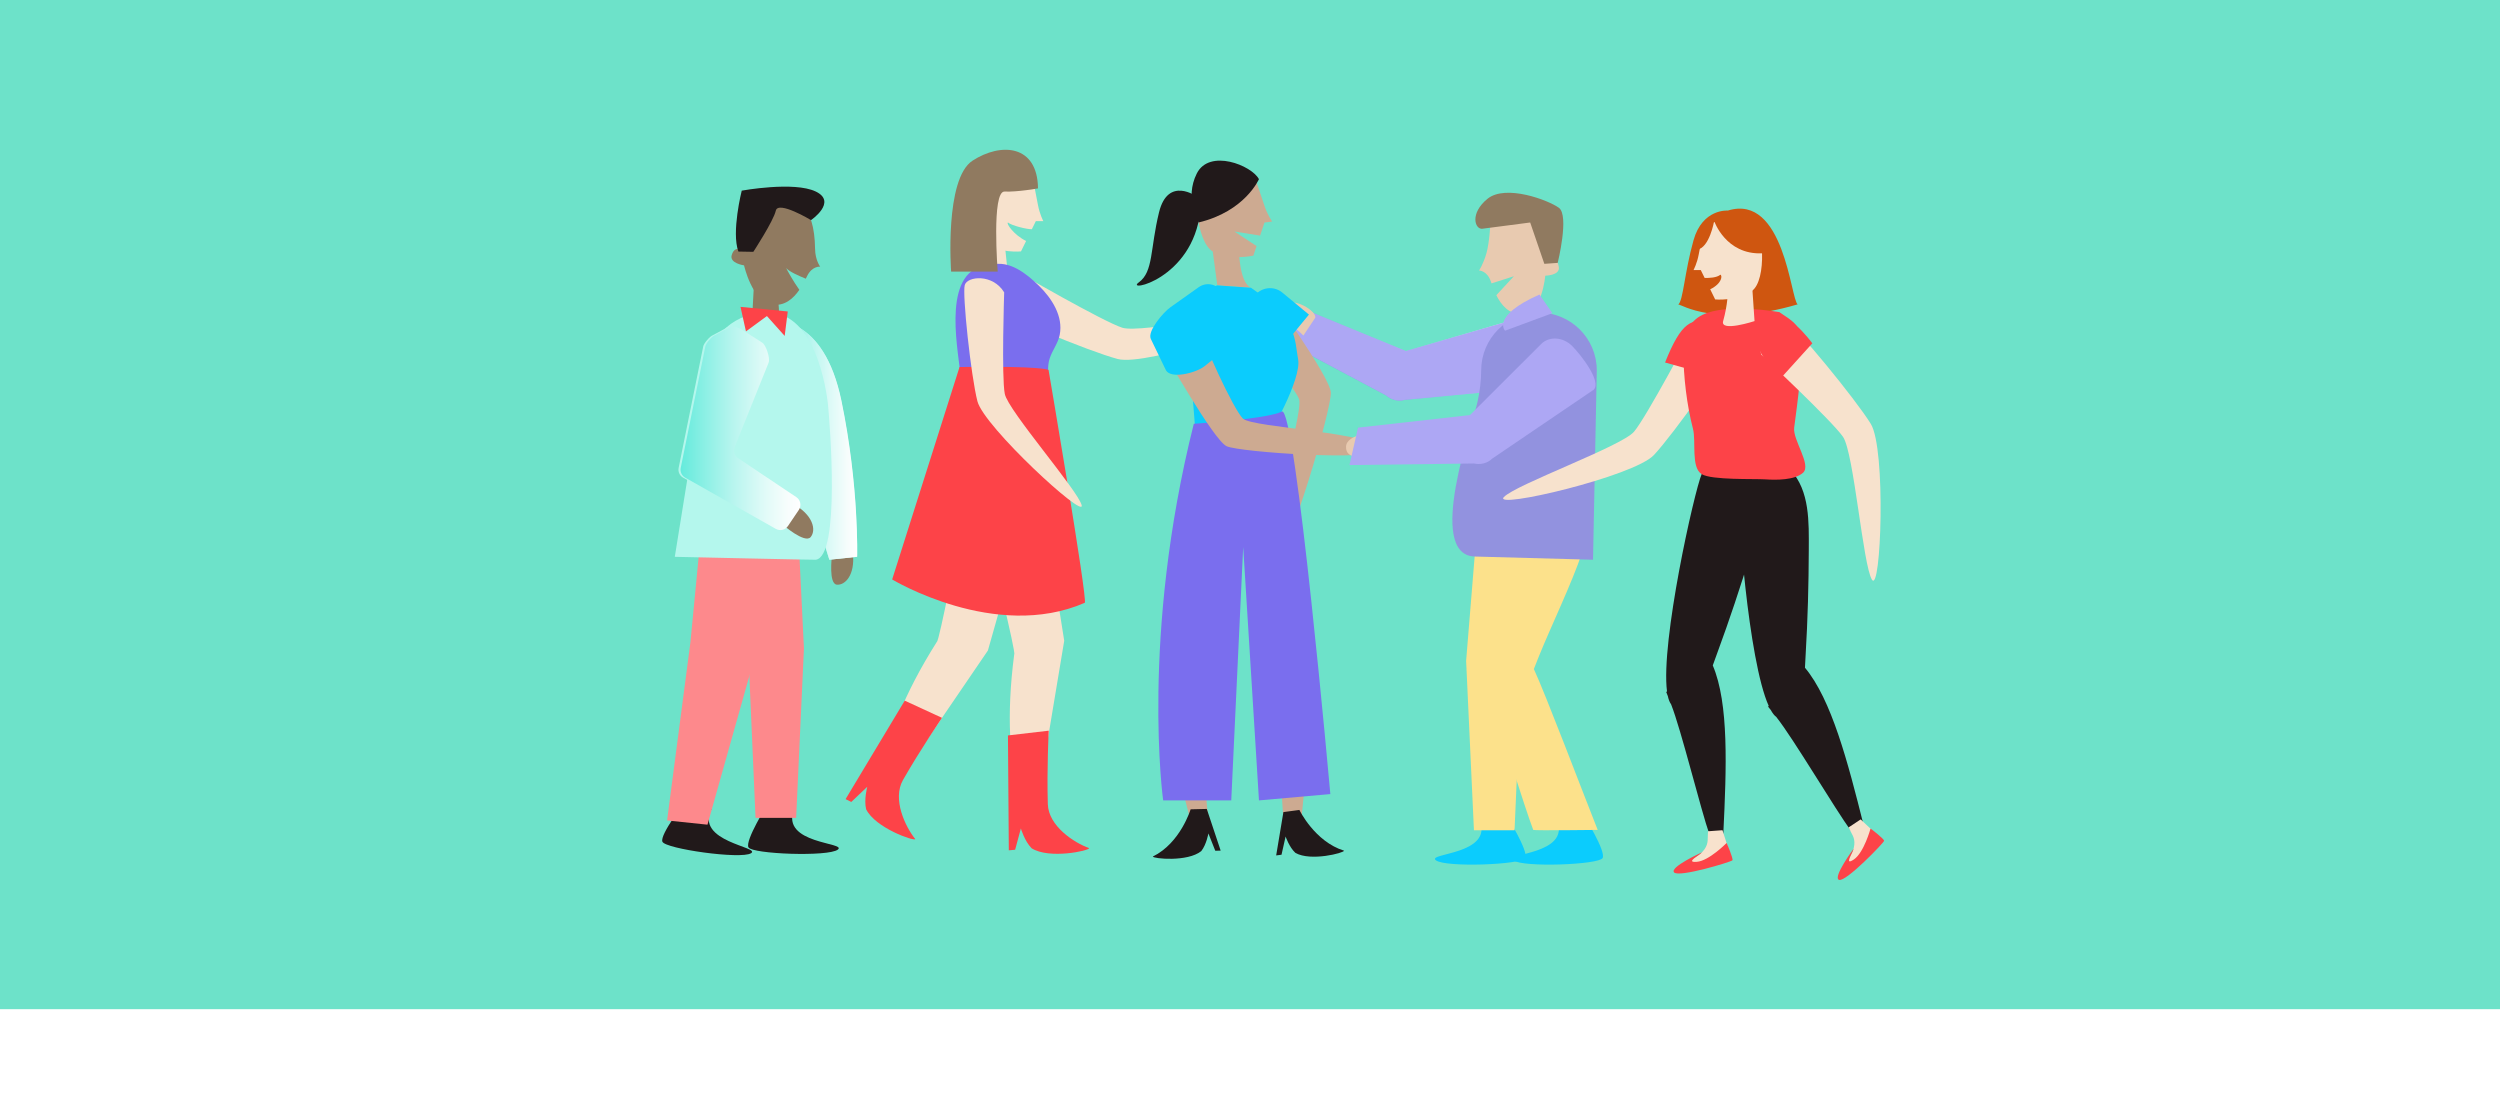<?xml version="1.0" encoding="UTF-8"?>
<svg xmlns="http://www.w3.org/2000/svg" xmlns:xlink="http://www.w3.org/1999/xlink" viewBox="0 0 1090 476.88">
  <defs>
    <style>      .cls-1 {        fill: #907a60;      }      .cls-2 {        fill: #fd898c;      }      .cls-3 {        fill: #f7e2cd;      }      .cls-4 {        fill: #9292df;      }      .cls-5 {        fill: #e8cab0;      }      .cls-6 {        fill: url(#linear-gradient-3);      }      .cls-6, .cls-7, .cls-8, .cls-9 {        mix-blend-mode: multiply;      }      .cls-10 {        fill: #0bccfd;      }      .cls-11 {        isolation: isolate;      }      .cls-12 {        fill: #fd4348;      }      .cls-13 {        fill: #ada7f4;      }      .cls-14 {        fill: #b4f7ed;      }      .cls-8 {        fill: url(#linear-gradient-2);        opacity: .6;      }      .cls-15 {        fill: #6de2c9;      }      .cls-16 {        fill: #7a6eee;      }      .cls-17 {        fill: #fce18b;      }      .cls-18 {        fill: #21191a;      }      .cls-9 {        fill: url(#linear-gradient);      }      .cls-19 {        fill: #cdaa91;      }      .cls-20 {        fill: #cf5610;      }    </style>
    <linearGradient id="linear-gradient" x1="337.65" y1="192.22" x2="373.74" y2="192.22" gradientUnits="userSpaceOnUse">
      <stop offset="0" stop-color="#64ebdc"></stop>
      <stop offset=".14" stop-color="#80eee2"></stop>
      <stop offset=".43" stop-color="#b6f5ee"></stop>
      <stop offset=".68" stop-color="#ddfaf7"></stop>
      <stop offset=".88" stop-color="#f6fdfc"></stop>
      <stop offset="1" stop-color="#fff"></stop>
    </linearGradient>
    <linearGradient id="linear-gradient-2" x1="4326.4" y1="-1723.42" x2="4391.95" y2="-1723.42" gradientTransform="translate(4556.38 -2390.53) rotate(125.61) scale(1 -1)" gradientUnits="userSpaceOnUse">
      <stop offset="0" stop-color="#fff"></stop>
      <stop offset="1" stop-color="#7a6eee"></stop>
    </linearGradient>
    <linearGradient id="linear-gradient-3" x1="296.73" y1="186.72" x2="348.99" y2="186.72" xlink:href="#linear-gradient"></linearGradient>
  </defs>
  <g class="cls-11">
    <g id="Capa_1">
      <rect class="cls-15" width="1090" height="440"></rect>
      <g>
        <path class="cls-10" d="M656.8,355.51s9.79,15.65,8.21,18.59c-1.58,2.94-34.78,4.2-38.96.99-4.18-3.21,24.99-2.3,19.14-17.47"></path>
        <polygon class="cls-17" points="645.41 212.52 639.23 288.14 642.64 362 660.34 362 664.43 268.16 673.96 211.93 645.41 212.52"></polygon>
        <g class="cls-7">
          <image width="107" height="223" transform="translate(603 175)"></image>
        </g>
        <path class="cls-1" d="M362.68,242.77s-1.45,11.85,2.2,12.15,7.91-4.26,7-13.39c.3,0-9.2,1.24-9.2,1.24Z"></path>
        <path class="cls-14" d="M337.65,140.19s21.45-3.21,29.21,34.99c7.76,38.2,6.85,67.58,6.85,67.58l-12.11,1.28-13.91-44.16-10.04-59.69Z"></path>
        <g class="cls-7">
          <path class="cls-9" d="M337.65,140.46s21.45-3.14,29.21,34.19c7.76,37.33,6.85,68.11,6.85,68.11l-12.11,1.28-13.91-45.25-10.04-58.34Z"></path>
        </g>
        <path class="cls-18" d="M334.54,350.85s-9.79,15.65-8.21,18.59c1.58,2.94,34.78,4.2,38.96.99,4.18-3.21-24.99-2.3-19.14-17.47"></path>
        <path class="cls-18" d="M298.9,349.35s-11.36,14.55-10.09,17.64,34.15,7.78,38.64,5.02c4.49-2.76-24.62-4.87-17.23-19.36"></path>
        <polygon class="cls-2" points="346.62 202.77 350.52 282.73 347.12 356.59 329.41 356.59 325.33 262.75 315.79 206.52 346.62 202.77"></polygon>
        <g class="cls-7">
          <image width="108" height="223" transform="translate(279 170)"></image>
        </g>
        <polygon class="cls-2" points="342.07 223.73 328.54 288.26 308.46 359.56 290.85 357.72 301.02 280.04 307.53 212.68 342.07 223.73"></polygon>
        <path class="cls-18" d="M788.63,239.5c.03-11.58.53-25.53-7.99-34.6-7.56-8.06-21.29-3.19-22.47,7.8-.9,8.37,4.04,75.32,12.99,95.08l-.29.3s.42.53,1.18,1.48c.78,1.4,1.58,2.43,2.41,3.04,7.55,9.52,25.53,40.02,32.69,49.83.29.14,5.93-.49,5.37-2.73-6.88-27.48-13.97-54.7-25.56-68.58.13-2.14.21-4.15.31-5.87.91-15.26,1.31-30.46,1.36-45.76Z"></path>
        <path class="cls-20" d="M753.33,91.81s-11.05-.93-14.95,12.93c-3.9,13.85-4.51,26.37-6.64,28.02,1.22-.17,16.43,10.4,52.04-.06-3.04-2.09-5.81-48.5-30.45-40.89Z"></path>
        <path class="cls-8" d="M556.41,146.92l11.12-12.52,45.43,18.66,42.14-12.25c4.73-1.37,9.83,1.87,11.4,7.25,1.56,5.38,3.84,19.86-.89,21.23l-53.24,5.07c-2.83.82-5.78-.02-8.04-1.97l-47.91-25.48Z"></path>
        <path class="cls-13" d="M556.41,146.92l11.12-12.52,45.43,18.66,42.14-12.25c4.73-1.37,9.83,1.87,11.4,7.25,1.56,5.38,3.84,19.86-.89,21.23l-53.24,5.07c-2.83.82-5.78-.02-8.04-1.97l-47.91-25.48Z"></path>
        <path class="cls-5" d="M573.44,138.55c.83-2.79-9.9-9.6-13.49-5.33-4.01,4.77,3.93,8.42,8.33,13.08"></path>
        <path class="cls-19" d="M510.39,324.43c3.21,12.13,9.65,37.15,9.65,37.15l7.22-.22s-4.17-39.08-3.31-42.77"></path>
        <path class="cls-18" d="M519.1,352.87s-4.41,14.66-16.46,20.58c.05.94,15.12,2.47,21.11-2.37,2.28-2.87,3.11-7.71,3.11-7.71l3,7.56,2.35-.06-6.06-18.18-7.04.17Z"></path>
        <path class="cls-3" d="M445.77,230.56l-15.05,53.07-46.41,68.07s-5.7-24.65,24.16-71.86c1.01-.03,9.72-45.22,9.72-45.22l27.58-4.05Z"></path>
        <path class="cls-3" d="M455.37,224.89l8.63,54.48-13.54,81.27s-15.52-19.98-8.26-75.36c.91-.45-10.16-45.12-10.16-45.12l23.33-15.26Z"></path>
        <path class="cls-3" d="M443.23,118.41s37.86,21.87,46.09,24.48c8.23,2.61,57.87-8.19,65.25-6.18,7.38,2.02-54.46,23.2-67.24,19.82-12.78-3.38-51.59-19.57-55.06-22.85-3.47-3.29.24-14.87,10.95-15.27Z"></path>
        <polygon class="cls-3" points="427.8 102.03 424.05 119.92 439.47 119.92 437.67 102.42 427.8 102.03"></polygon>
        <path class="cls-3" d="M428.71,75.45c5.38-.52,18.37-3.26,21.57,2.43,0,0,1.49,7.16,2.24,11.34.75,4.17,2.37,7.19,2.37,7.19h-3.27s-1.73,3.53-1.73,3.53c-2.07.07-8.76-1.55-10.42-2.93-.92.31,2.46,5.37,7.91,8.06l-2.23,4.54s-9.43.95-16.44-3.77-5.38-29.86,0-30.39Z"></path>
        <path class="cls-16" d="M435.72,115.52c-24.45-2.63-19.19,29.53-17.36,44.49.88,7.19-6.53,42.36-.04,45.41,4.15,1.95,10.91,1.94,15.53,1.71,3.65-.18,17.88,1.56,20.79-1.03,3.73-3.33,3.53-33.75,2.87-38.38-.51-3.56-.98-7.92.12-11.36,1.18-3.67,3.64-6.54,4.41-10.42,1.6-8.01-3.43-15.86-9.07-21.35-5.3-5.17-12.89-11.38-20.88-9.08"></path>
        <path class="cls-12" d="M418.36,160.01l-29.38,92.63s44.95,27.17,83.99,10.18c1.36-1.1-15.8-101.53-15.8-101.53,0,0-2.45-1.81-38.81-1.27Z"></path>
        <path class="cls-12" d="M410.71,312.97s-9.52,13.97-17.01,27.11c-4.74,8.33,1,20.37,5.37,25.78-.52.98-17.43-4.87-21.44-13.03-1.01-4.21.5-9.8.5-9.8l-6.97,6.62-2.49-1.23,25.79-42.94,16.24,7.49Z"></path>
        <path class="cls-19" d="M552.51,126.29s27.46,37.93,27.75,44.91c.29,6.98-18,70.14-23.72,71.57-6.92-3.94,12.1-62.79,9.84-68.79-2.27-6-24.88-32.16-28.47-33.97s14.59-13.72,14.59-13.72Z"></path>
        <path class="cls-19" d="M570.7,323.69c-1.28,12.49-3.73,38.2-3.73,38.2l-7.16.91s-1.98-39.25-3.4-42.76"></path>
        <path class="cls-19" d="M540.13,108.21s.06,15.1,5.32,17.24l-14.71-1.03-2.53-18.85,11.92,2.64Z"></path>
        <path class="cls-19" d="M524.94,78.69c5.44-1.28,18.38-5.87,22.45-.47,0,0,2.51,7.14,3.85,11.32,1.34,4.18,3.42,7.04,3.42,7.04l-3.35.45-1.91,5.7-11.17-1.79,9.64,6.35-1.39,4.15s-9.53,2.27-17.37-1.6c-7.84-3.87-9.61-29.87-4.18-31.15Z"></path>
        <path class="cls-10" d="M530.73,124.41s-11.22,3.61-12.57,9.48c-1.35,5.86,3.6,60.39,3.6,60.39l31.41-4.21s14.46-24.68,12.8-33.45c-1.65-8.78.04-17.15-20.54-31.16l-14.71-1.03Z"></path>
        <path class="cls-18" d="M566.54,353.14s6.65,13.79,19.47,17.76c.09.93-14.55,4.8-21.22.95-2.7-2.48-4.27-7.13-4.27-7.13l-1.78,7.94-2.33.31,3.15-18.9,6.98-.94Z"></path>
        <path class="cls-16" d="M520.49,184.76s32.4-2.07,38.37-5.34,21.17,166.8,21.17,166.8l-31.12,2.75-6.88-110.48-5.2,110.48h-29.69s-9.96-71.29,13.36-164.21Z"></path>
        <path class="cls-19" d="M507.48,153.56s21.68,38.38,27.32,40.99,63.89,6.58,67.04,1.71c-.84-7.79-55.81-9.65-59.96-13.78s-17.84-34.04-18.08-38-16.33,9.08-16.33,9.08Z"></path>
        <path class="cls-10" d="M501.76,147.77l6.52,13.51c2.04,4.23,13.34,1.29,16.96-1.65l11.6-9.41c2.67-2.17,3.57-5.95,2.16-9.12l-5.74-12.88c-1.87-4.2-6.95-5.62-10.66-2.98l-12.38,8.79c-3.02,2.14-10.08,10.39-8.46,13.75Z"></path>
        <path class="cls-10" d="M538.62,141.46l13.67,18.06,18.41-22.36-11.6-9.59c-3.84-3.18-9.58-2.34-12.36,1.79l-8.13,12.09Z"></path>
        <path class="cls-18" d="M548.9,78.11s-6.05,14.05-26.31,18.89c-.07-.4-6.28-10.42-.79-21.35,5.49-10.93,23.94-3.55,27.09,2.46Z"></path>
        <path class="cls-18" d="M521.8,85.72s-12.54-9.13-16.46,6.85c-3.92,15.97-2.4,25.89-8.79,30.52-6.39,4.63,23.43-1.05,26.78-31.08-.3.1-1.53-6.29-1.53-6.29Z"></path>
        <path class="cls-3" d="M437.82,127.46s-1.2,36.99.27,44.29,31.93,42.1,33.52,48.53c1.59,6.43-42.61-34.24-45.46-45.34-2.84-11.1-6.66-46.85-5.51-50.69s12.17-4.98,17.17,3.2Z"></path>
        <path class="cls-1" d="M452.58,82.14s-8.9,1.62-14.61,1.38-2.97,34.89-2.97,34.89h-20.31s-2.98-40.38,9.35-48.37c12.33-7.99,28.31-7.07,28.53,12.1Z"></path>
        <path class="cls-12" d="M457.24,318.59s-.85,16.88-.39,32c.29,9.58,11.47,16.86,18.02,19.2.06,1.11-17.41,4.93-25.09.05-3.06-3.07-4.68-8.63-4.68-8.63l-2.5,9.28-2.76.25-.37-50.09,17.76-2.07Z"></path>
        <path class="cls-5" d="M600.77,190.6c-1.08-2.71-13.72-1.42-13.9,4.15-.2,6.22,8.3,4.19,14.64,5.13"></path>
        <path class="cls-5" d="M660.07,120.43l-9.77,3.13c-.11-.3-.21-.6-.3-.87-1.62-4.72-5.13-4.76-5.13-4.76,0,0,1.82-2.67,3.2-7.46,1.38-4.79,1.77-13.45,1.77-13.45l18.71-2.98s4.24,18.92,5.75,19.14c1.51.21,4.45-2.11,5.34,3.24.62,3.72-5.91,3.78-5.91,3.78,0,0-1.33,16.56-10.09,16.79-5.76.15-9.14-4.05-11.24-8.28l7.67-8.28Z"></path>
        <path class="cls-10" d="M690.53,355.51s9.79,15.65,8.21,18.59c-1.58,2.94-34.78,4.2-38.96.99-4.18-3.21,24.99-2.3,19.14-17.47"></path>
        <path class="cls-17" d="M689.9,240.62c3.49-10.46,4.07-18.06-1.62-28.59-5.06-9.35-20.06-8.7-24.51.91-3.39,7.32-20.95,57.03-18.03,77.34l2.07,12.36s.26.6.72,1.66c.35,1.48.84,2.63,1.48,3.41,4.61,10.67,14.35,43.31,18.48,54.13.41.35,28.1,0,28.1,0-7.08-17.88-22.65-58.98-27.83-70.14.77-1.9,1.45-3.7,2.06-5.22,5.46-13.55,14.47-32.05,19.08-45.86Z"></path>
        <path class="cls-4" d="M644.22,175.14c.95-4.49,1.58-9.03,1.58-13.64,0-13.92,11.28-25.2,25.2-25.2,13.92,0,25.2,11.28,25.2,25.2l-1.64,82.55s-50.97-1.39-51.52-1.4c-21.83-.6-.66-58.76,1.18-67.5Z"></path>
        <path class="cls-13" d="M671.2,128.41l5.65,8.13-20.64,7.64s-6.24-6.32,14.99-15.77Z"></path>
        <path class="cls-13" d="M588.37,202.77l3.73-16.32,48.81-5.48,31.06-31c3.49-3.48,9.52-3.08,13.48.88,3.96,3.97,12.91,15.57,9.42,19.05l-44.25,30.04c-2.08,2.08-5.08,2.76-7.99,2.14l-54.26.69Z"></path>
        <path class="cls-1" d="M646.38,99.72l20.78-2.71,6.17,18.02,5.83-.41s5.13-20.67.52-24.02c-4.61-3.35-23.17-10.35-31.09-3.96-7.91,6.39-5.54,13.52-2.21,13.09Z"></path>
        <path class="cls-18" d="M763.32,241.19c3.39-11.07,7.9-24.29,2.38-35.44-4.9-9.9-19.45-9.22-23.77.96-3.28,7.75-17.94,73.26-15.11,94.77l-.36.21s.25.63.7,1.76c.34,1.56.81,2.78,1.43,3.61,4.47,11.3,12.85,45.7,16.86,57.16.23.22,5.81,1.25,5.93-1.06,1.37-28.3,2.47-56.4-4.61-73.04.75-2.01,1.4-3.92,2-5.53,5.29-14.34,10.08-28.78,14.55-43.4Z"></path>
        <path class="cls-3" d="M744.69,362.43c-.28,3.26.38,5.1-1.53,7.85-2.11,3.03-5.57,4.24-8.72,5.88-.46.24-.93.49-1.25.9s-.42,1.03-.11,1.44c.31.41.89.47,1.41.48,7.04.12,13.73-3.45,19.85-6.52l-3.34-10.49"></path>
        <path class="cls-3" d="M737.69,144.38s-19.84,37.46-25.25,43.84c-5.41,6.38-51.76,23.08-56.78,28.53-5.03,5.46,56.68-8.99,65.44-18.35,8.76-9.36,32.3-42.64,33.45-47.13,1.16-4.49-7.86-12.09-16.86-6.9Z"></path>
        <path class="cls-12" d="M742.1,371.6s-14.33,6.47-12.19,8.78c2.15,2.31,24.92-4.62,25.42-5.28s-2.52-7.58-2.52-7.58c0,0-7.67,7.83-13,8.24-5.33.41,1.17-2.84,2.28-4.15Z"></path>
        <path class="cls-12" d="M742.37,137.22c-6.15,2.98-8.39,8.95-8.4,16.42-.01,10.51,1.51,23.11,4.16,33.28,1.44,5.54-.95,16.86,3.8,19.8,4.32,2.68,23.06,1.96,27.9,2.29,4.47.3,12.65.39,16.3-2.9,3.79-3.43-4.57-14.35-3.87-19.65,1.61-12.15,3.47-25.4,2.97-37.55-.31-7.46-3.63-8.86-9.44-12.83,0,0-22.72-4.04-33.42,1.15Z"></path>
        <path class="cls-3" d="M763.76,97.43c-5.21-.51-17.81-3.16-20.92,2.36,0,0-1.45,6.95-2.17,10.99-.72,4.05-2.3,6.97-2.3,6.97h3.17l1.68,3.42c2,.06,5.26-.06,6.87-1.4.89.3.84,3.76-4.44,6.37l2.16,4.41s9.14.92,15.94-3.65c6.8-4.57,5.21-28.95,0-29.46Z"></path>
        <path class="cls-3" d="M767.89,154.59s30.94,28.98,35.67,35.88c4.74,6.9,8.68,56,12.62,62.28,3.95,6.28,6.21-57.05-.52-67.96-6.73-10.91-32.66-42.36-36.69-44.65-4.03-2.29-13.73,4.4-11.09,14.46Z"></path>
        <path class="cls-3" d="M753.33,127.21s0,5.56-2.04,12.79c-1.39,4.92,13.69,0,13.69,0l-1.14-16.76-10.51,3.97Z"></path>
        <path class="cls-12" d="M776.22,165.11l13.95-15.42s-12.78-17.78-19.78-10.88c-7,6.9-6.73,12.18,5.83,26.3Z"></path>
        <path class="cls-12" d="M725.96,158.05l20.03,5.6s10.21-19.37.91-22.56c-9.3-3.18-13.91-.58-20.93,16.96Z"></path>
        <path class="cls-3" d="M805.98,360.75c1.35,2.98,2.82,4.27,2.49,7.6-.36,3.67-2.79,6.42-4.74,9.39-.28.43-.57.88-.65,1.39s.13,1.1.6,1.31c.47.21,1.01-.02,1.46-.27,6.2-3.33,10.3-9.71,14.14-15.38l-8.03-7.53"></path>
        <path class="cls-12" d="M808.2,370.02s-9.35,12.64-6.35,13.61,19.5-16.2,19.61-17.02-5.9-5.38-5.9-5.38c0,0-2.87,10.58-7.32,13.53-4.45,2.96-.36-3.05-.04-4.74Z"></path>
        <path class="cls-20" d="M747.37,96.35s5.04,14.79,20.91,14.1c3.09.46,4.38-24.33-20.91-14.1Z"></path>
        <path class="cls-20" d="M747.37,96.35s-2.01,11.82-7.49,12.51c1.14.06-3.05-12.23,7.49-12.51Z"></path>
        <path class="cls-1" d="M355.37,108.47c-.49-38.43-32.5-17.95-30.63.19.16,1.51-4.15-2.66-5.71,2.54-1.09,3.61,5.38,4.5,5.38,4.5,0,0,3.49,15.75,12.15,17.09,5.52.85,9.34-2.63,11.96-6.42-2.42-3.33-5.89-9.49-5.73-9.49,1.25,1.55,5.8,3.54,8.54,4.63.21-.41.4-.81.58-1.17,2.21-4.47,5.69-4.07,5.69-4.07,0,0-2.17-2.82-2.23-7.81Z"></path>
        <path class="cls-1" d="M329.02,118.42l-1.11,20.65s5.33,1.9,9.75,1.12c4.42-.78,0-16.38,0-16.38l-8.64-5.39Z"></path>
        <path class="cls-14" d="M336.24,136.39c-15.9-1.02-26.58,10.28-28.57,22.96l-13.46,83.42s60.87,1.37,61.49,1.28c10.73-1.57,6.13-59.24,5.3-67.53,0,0-3.48-38.76-24.75-40.13Z"></path>
        <polygon class="cls-12" points="322.86 133.79 325.24 144.5 334.38 137.8 342.12 146.46 343.46 135.8 322.86 133.79"></polygon>
        <path class="cls-1" d="M341.19,228.68s9.77,8.56,12.28,5.46c2.51-3.1,1.01-9.72-7.76-14.49.19-.27-4.51,9.03-4.51,9.03Z"></path>
        <path class="cls-14" d="M322.54,143.73l8.88,5.66c1.64,1.02,3.53,6.85,2.81,8.64l-14.84,36.92c-.7,1.75-.09,3.75,1.48,4.8l25.42,17.01c1.84,1.23,2.32,3.72,1.09,5.55l-4.76,7.05c-1.16,1.72-3.46,2.26-5.27,1.24l-39.52-22.34c-1.5-.85-2.29-2.57-1.95-4.26l10.73-52.99c.27-1.35,2.85-4.36,4.14-4.84l6.92-3.73c1.16-.43,3.81.63,4.86,1.29Z"></path>
        <path class="cls-18" d="M321.94,109.68l6.51.12s8.77-13.4,9.8-17.94,15.35,4.11,15.35,4.11c0,0,11.57-7.87,2.1-12.45-9.47-4.57-32.3-.4-32.3-.4,0,0-4.59,18.15-1.46,26.56Z"></path>
        <g class="cls-7">
          <path class="cls-6" d="M323.46,143.73l8.88,5.66c1.64,1.02,3.53,6.85,2.81,8.64l-14.84,36.92c-.7,1.75-.09,3.75,1.48,4.8l25.42,17.01c1.84,1.23,2.32,3.72,1.09,5.55l-4.76,7.05c-1.16,1.72-3.46,2.26-5.27,1.24l-39.52-22.34c-1.5-.85-2.29-2.57-1.95-4.26l10.73-52.99c.27-1.35,2.85-4.36,4.14-4.84l6.92-3.73c1.16-.43,3.81.63,4.86,1.29Z"></path>
        </g>
      </g>
    </g>
  </g>
</svg>
